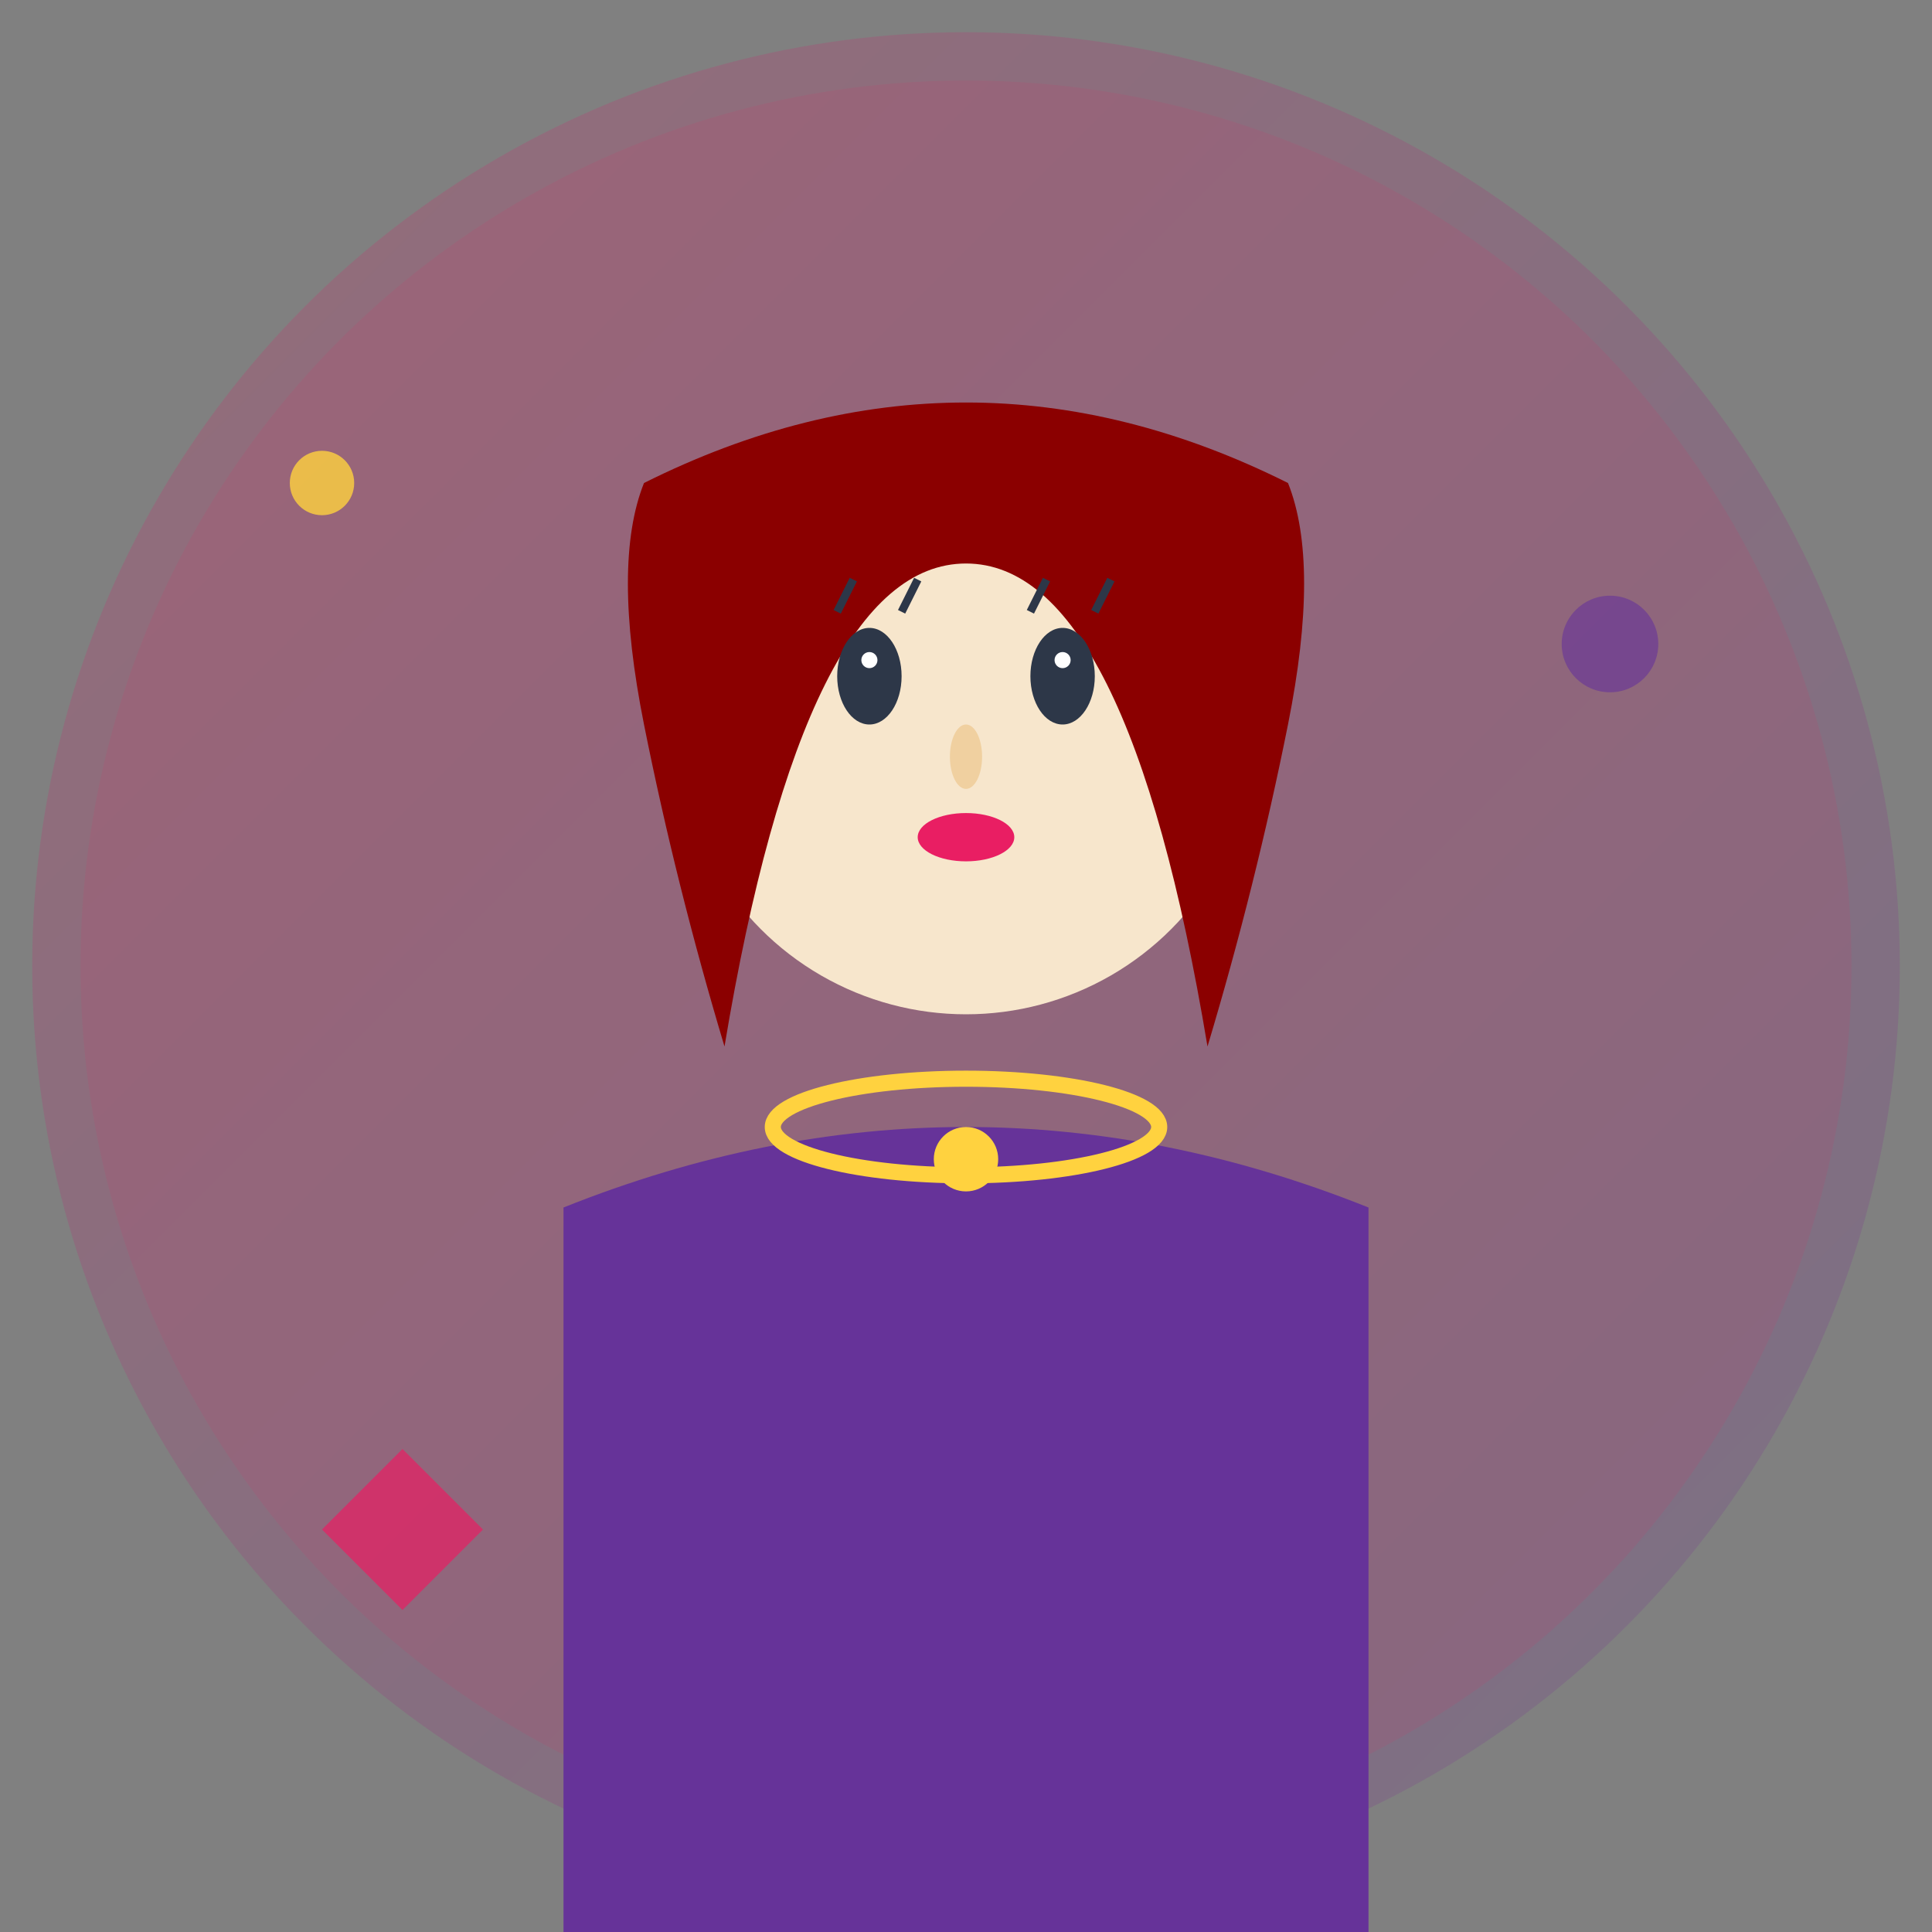 <svg width="120" height="120" viewBox="0 0 120 120" fill="none" xmlns="http://www.w3.org/2000/svg">
  <rect x="0" y="0" width="120" height="120" fill="#808080" stroke="none"/>
  <!-- Background Circle -->
  <circle cx="60" cy="60" r="58" fill="url(#avatarGradient2)"/>
  
  <!-- Avatar Shape -->
  <circle cx="60" cy="60" r="55" fill="#E91E63" opacity="0.1"/>
  
  <!-- Face -->
  <circle cx="60" cy="45" r="18" fill="#F7E6CC"/>
  
  <!-- Hair (Long) -->
  <path d="M40 30 Q60 20 80 30 Q82 35 80 45 Q78 55 75 65 Q70 35 60 35 Q50 35 45 65 Q42 55 40 45 Q38 35 40 30 Z" fill="#8B0000"/>
  
  <!-- Eyes -->
  <ellipse cx="54" cy="42" rx="2" ry="3" fill="#2D3748"/>
  <ellipse cx="66" cy="42" rx="2" ry="3" fill="#2D3748"/>
  <circle cx="54" cy="41" r="0.5" fill="#FFFFFF"/>
  <circle cx="66" cy="41" r="0.5" fill="#FFFFFF"/>
  
  <!-- Eyelashes -->
  <path d="M52 38 L53 36" stroke="#2D3748" stroke-width="0.5"/>
  <path d="M56 38 L57 36" stroke="#2D3748" stroke-width="0.5"/>
  <path d="M64 38 L65 36" stroke="#2D3748" stroke-width="0.5"/>
  <path d="M68 38 L69 36" stroke="#2D3748" stroke-width="0.5"/>
  
  <!-- Nose -->
  <ellipse cx="60" cy="47" rx="1" ry="2" fill="#F0D0A0"/>
  
  <!-- Mouth (Lipstick) -->
  <ellipse cx="60" cy="52" rx="3" ry="1.5" fill="#E91E63"/>
  
  <!-- Body/Dress -->
  <path d="M35 75 Q60 65 85 75 L85 120 L35 120 Z" fill="#663399"/>
  
  <!-- Necklace -->
  <ellipse cx="60" cy="70" rx="12" ry="3" fill="none" stroke="#FFD23F" stroke-width="1"/>
  <circle cx="60" cy="72" r="2" fill="#FFD23F"/>
  
  <!-- Decorative Elements -->
  <circle cx="20" cy="30" r="2" fill="#FFD23F" opacity="0.8"/>
  <circle cx="100" cy="40" r="3" fill="#663399" opacity="0.6"/>
  <path d="M25 90 L30 95 L25 100 L20 95 Z" fill="#E91E63" opacity="0.7"/>
  
  <defs>
    <linearGradient id="avatarGradient2" x1="0%" y1="0%" x2="100%" y2="100%">
      <stop offset="0%" stop-color="#E91E63" stop-opacity="0.2"/>
      <stop offset="100%" stop-color="#663399" stop-opacity="0.2"/>
    </linearGradient>
  </defs>
</svg>
